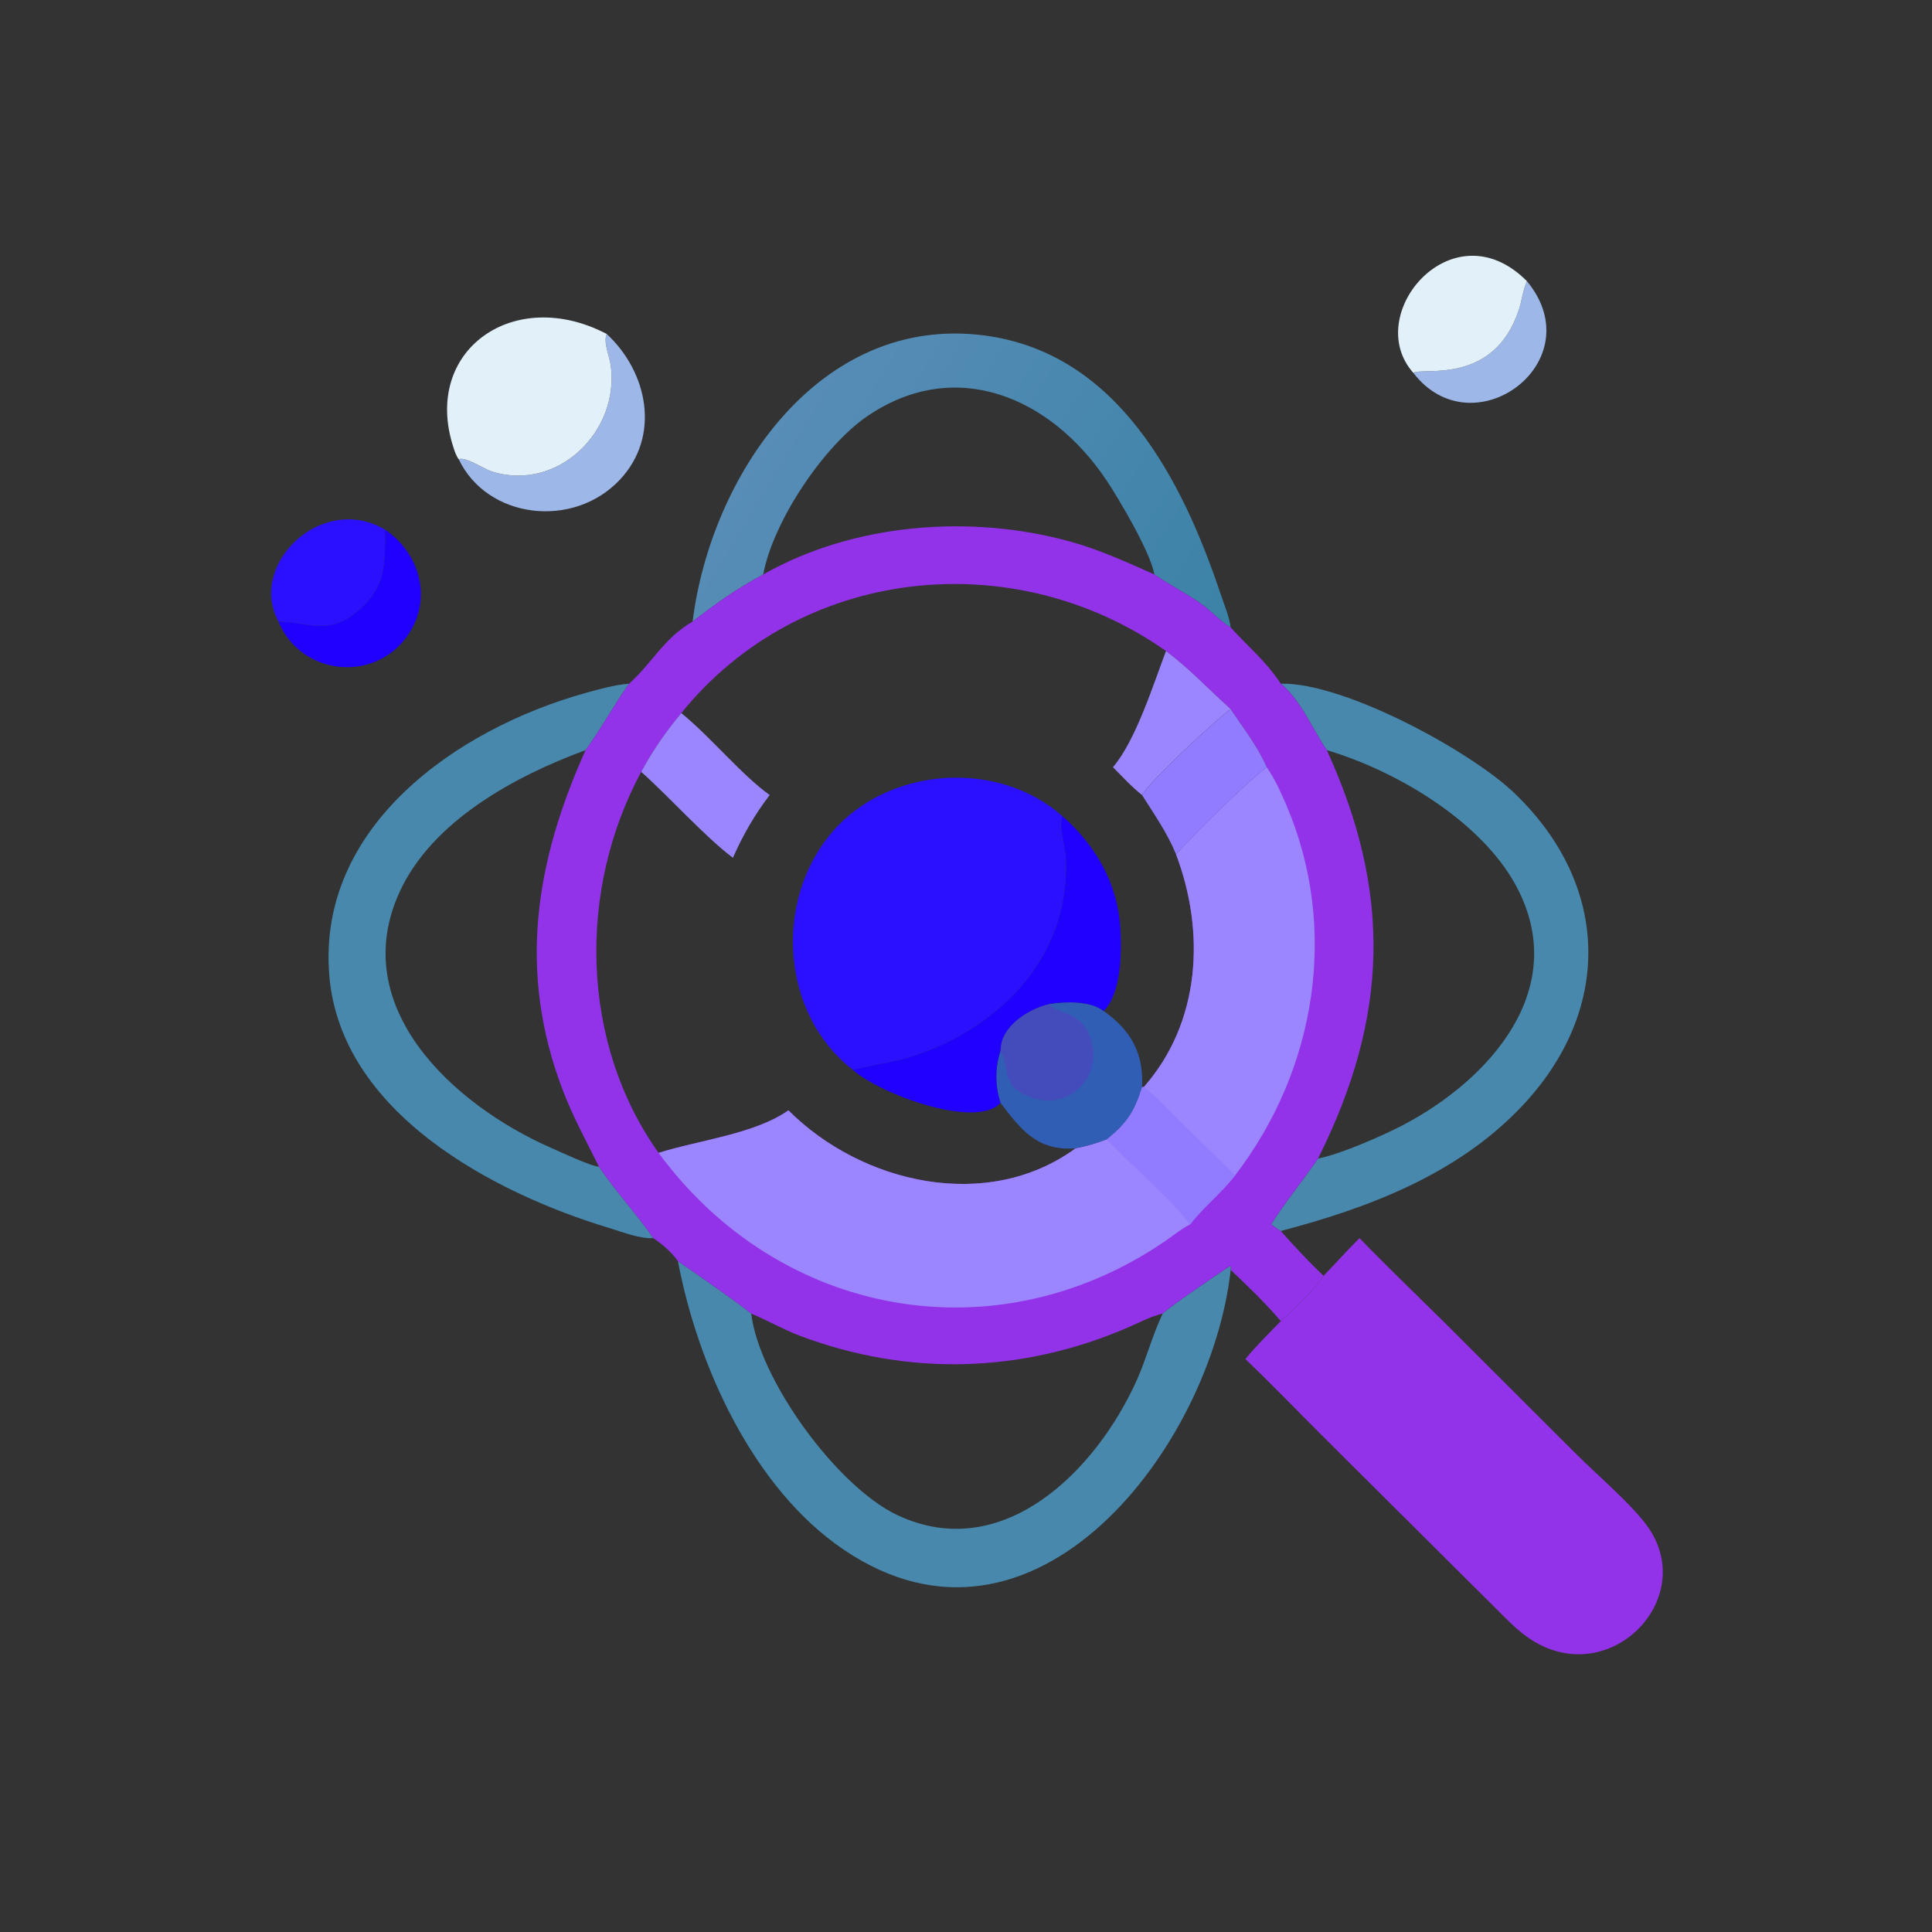<?xml version="1.0" encoding="utf-8" ?>
<svg xmlns="http://www.w3.org/2000/svg" xmlns:xlink="http://www.w3.org/1999/xlink" width="1024" height="1024">
	<rect width="100%" height="100%" fill="#333333" stroke="none"/>
	<path fill="#9DB7E8" transform="scale(2 2)" d="M404.653 74.51C422.262 95.822 390.372 119.427 374.538 98.803C376.916 97.263 395.714 102.206 402.438 82.324C403.307 79.753 403.544 77.006 404.653 74.51Z"/>
	<path fill="#2000FF" transform="scale(2 2)" d="M102.037 140.359C111.291 146.593 114.641 158.71 108.165 168.225C99.295 181.256 79.619 178.952 73.798 164.732C82.531 164.853 87.766 169.156 96.646 160.224C102.413 154.422 102.069 148.007 102.037 140.359Z"/>
	<path fill="#2A10FF" transform="scale(2 2)" d="M73.798 164.732C65.567 149.578 85.296 130.465 102.037 140.359C102.069 148.007 102.413 154.422 96.646 160.224C87.766 169.156 82.531 164.853 73.798 164.732Z"/>
	<path fill="#9DB7E8" transform="scale(2 2)" d="M121.575 121.713C123.245 120.902 128.485 124.381 130.382 124.972C147.835 130.403 164.318 114.253 161.837 96.704C161.517 94.442 159.812 90.621 160.79 88.505C171.667 98.598 175.149 115.539 164.29 127.107C151.917 140.289 129.112 137.524 121.575 121.713Z"/>
	<path fill="#E2F0FA" transform="scale(2 2)" d="M374.538 98.803C360.798 83.371 384.999 54.723 404.653 74.51C403.544 77.006 403.307 79.753 402.438 82.324C395.714 102.206 376.916 97.263 374.538 98.803Z"/>
	<path fill="#E2F0FA" transform="scale(2 2)" d="M121.575 121.713C120.894 120.868 120.463 119.495 120.127 118.455C111.851 92.798 136.258 75.65 160.79 88.505C159.812 90.621 161.517 94.442 161.837 96.704C164.318 114.253 147.835 130.403 130.382 124.972C128.485 124.381 123.245 120.902 121.575 121.713Z"/>
	<path fill="#4788AC" transform="scale(2 2)" d="M339.422 181.179C356.244 180.814 389.7 199.069 401.259 210.116C426.948 234.668 427.424 268.046 402.933 293.57C385.907 311.314 362.691 320.105 339.422 326.226C338.542 325.748 337.688 325.048 336.857 324.479C340.233 319.056 345.483 312.58 349.299 307.014C355.043 305.967 366.506 300.934 371.692 298.219C395.105 285.965 416.359 261.789 401.775 234.748C392.545 217.633 370.169 204.318 351.618 198.79C347.868 193.305 344.607 185.36 339.422 181.179Z"/>
	<path fill="#4788AC" transform="scale(2 2)" d="M173.135 328.113C169.677 328.372 164.77 326.435 161.428 325.427C130.659 316.141 90.344 294.859 87.274 258.604C83.92 218.989 121.172 193.069 155.304 183.609C159.049 182.572 162.827 181.51 166.71 181.179C162.676 186.89 159.026 193.546 155.183 198.79C136.522 205.662 114.496 217.535 105.867 236.442C91.965 266.904 120.015 292.685 145.787 304.08C148.096 305.101 156.803 309.171 158.731 309.176C163.355 316.051 168.786 321.783 173.135 328.113Z"/>
	<path fill="#4788AC" transform="scale(2 2)" d="M179.664 334.222C184.999 337.906 194.323 344.347 199.081 348.109C201.148 365.545 221.783 393.987 237.828 401.528C265.706 414.631 290.484 389.807 301.266 365.739C303.782 360.122 305.333 354.06 307.944 348.518L308.139 348.109C309.056 346.92 323.756 336.868 326.146 335.429C326.17 335.795 326.244 336.178 326.146 336.534C321.032 383.113 274.299 445.132 223.507 410.625C199.545 394.345 184.872 361.874 179.664 334.222Z"/>
	<path fill="#9233E9" transform="scale(2 2)" d="M360.283 328.113C367.492 335.566 374.988 342.749 382.36 350.04L417.621 385.24C423.071 390.731 432.589 398.773 436.757 404.729C450.286 424.063 425.87 448.618 404.87 433.918C401.731 431.721 398.932 428.75 396.217 426.052L350.098 380.168C343.427 373.498 336.871 366.666 330.04 360.163C332.91 356.615 336.268 353.407 339.422 350.106C342.279 347.705 348.93 341.181 350.751 338.109C353.953 334.812 357.026 331.347 360.283 328.113Z"/>
	<defs>
		<linearGradient id="gradient_0" gradientUnits="userSpaceOnUse" x1="315.683" y1="180.031" x2="204.899" y2="112.486">
			<stop offset="0" stop-color="#3C82A7"/>
			<stop offset="1" stop-color="#578DB7"/>
		</linearGradient>
	</defs>
	<path fill="url(#gradient_0)" transform="scale(2 2)" d="M183.546 164.732C188.344 126.191 217.051 83.237 260.78 88.888C296.18 93.462 313.353 127.17 323.476 157.415C324.419 160.233 325.755 163.347 326.146 166.281C323.343 164.612 320.94 161.862 318.218 159.941C314.242 157.136 309.884 155.002 305.922 152.233C298.429 148.916 291.363 145.649 283.43 143.469C257.212 136.265 226.235 138.615 202.265 152.233C194.271 156.638 190.436 159.416 183.546 164.732ZM202.265 152.233C226.235 138.615 257.212 136.265 283.43 143.469C291.363 145.649 298.429 148.916 305.922 152.233C304.924 146.428 296.637 132.405 293.277 127.358C278.626 105.348 253.296 94.288 229.826 110.306C218.334 118.149 204.885 138.107 202.265 152.233Z"/>
	<path fill="#9233E9" transform="scale(2 2)" d="M202.265 152.233C226.235 138.615 257.212 136.265 283.43 143.469C291.363 145.649 298.429 148.916 305.922 152.233C309.884 155.002 314.242 157.136 318.218 159.941C320.94 161.862 323.343 164.612 326.146 166.281C330.936 171.572 335.349 175.049 339.422 181.179C344.607 185.36 347.868 193.305 351.618 198.79C368.824 236.384 368.126 269.423 349.299 307.014C345.483 312.58 340.233 319.056 336.857 324.479C337.688 325.048 338.542 325.748 339.422 326.226C342.988 330.261 346.849 334.395 350.751 338.109C348.93 341.181 342.279 347.705 339.422 350.106C335.321 345.26 330.736 340.906 326.146 336.534C326.244 336.178 326.17 335.795 326.146 335.429C323.756 336.868 309.056 346.92 308.139 348.109L307.722 348.213C304.672 348.997 301.792 350.555 298.906 351.801C270.839 363.924 240.724 364.828 211.946 353.982C207.499 352.306 203.44 349.914 199.081 348.109C194.323 344.347 184.999 337.906 179.664 334.222C177.912 331.761 175.613 329.807 173.135 328.113C168.786 321.783 163.355 316.051 158.731 309.176C155.351 302.375 151.799 295.909 149.084 288.771C137.128 257.348 141.908 228.31 155.183 198.79C159.026 193.546 162.676 186.89 166.71 181.179C172.615 175.962 176.047 169.001 183.546 164.732C190.436 159.416 194.271 156.638 202.265 152.233ZM180.553 188.974C176.524 193.768 172.884 199.025 169.925 204.549C153.077 235.834 153.703 276.203 174.534 305.532C184.967 302.197 200.043 300.543 208.94 294.25C228.323 313.653 261.633 321.417 285.053 304.31C287.948 303.731 290.611 303.006 293.35 301.896C298.71 297.542 300.568 294.606 302.65 288.101L303.097 288.101C318.184 270.976 319.468 247.002 311.67 226.428C316.984 220.503 329.316 208.316 335.695 203.312C333.237 197.635 329.509 193.026 326.146 187.912C320.375 182.734 315.249 177.198 309.001 172.528C268.567 144.053 212.018 150.009 180.553 188.974Z"/>
	<path fill="#9C86FF" transform="scale(2 2)" d="M335.695 203.312C337.827 206.409 339.427 209.922 340.904 213.374C354.912 246.119 348.764 283.57 327.334 311.45C323.706 316.175 318.955 319.81 315.382 324.479C310.199 317.305 299.775 308.866 293.35 301.896C298.71 297.542 300.568 294.606 302.65 288.101L303.097 288.101C318.184 270.976 319.468 247.002 311.67 226.428C316.984 220.503 329.316 208.316 335.695 203.312Z"/>
	<path fill="#917BFF" transform="scale(2 2)" d="M303.097 288.101C305.962 290.15 308.518 293.061 311.056 295.523L327.334 311.45C323.706 316.175 318.955 319.81 315.382 324.479C310.199 317.305 299.775 308.866 293.35 301.896C298.71 297.542 300.568 294.606 302.65 288.101L303.097 288.101Z"/>
	<path fill="#9C86FF" transform="scale(2 2)" d="M174.534 305.532C184.967 302.197 200.043 300.543 208.94 294.25C228.323 313.653 261.633 321.417 285.053 304.31C287.948 303.731 290.611 303.006 293.35 301.896C299.775 308.866 310.199 317.305 315.382 324.479C312.998 325.676 310.899 327.462 308.699 328.963C263.854 359.558 206.555 349.104 174.534 305.532Z"/>
	<path fill="#9C86FF" transform="scale(2 2)" d="M309.001 172.528C315.249 177.198 320.375 182.734 326.146 187.912C322.285 190.713 304.757 206.92 302.65 210.688C299.892 208.532 297.416 205.788 294.938 203.312C300.982 196.297 305.715 181.167 309.001 172.528Z"/>
	<path fill="#917BFF" transform="scale(2 2)" d="M326.146 187.912C329.509 193.026 333.237 197.635 335.695 203.312C329.316 208.316 316.984 220.503 311.67 226.428C309.308 220.663 305.933 215.909 302.65 210.688C304.757 206.92 322.285 190.713 326.146 187.912Z"/>
	<path fill="#9C86FF" transform="scale(2 2)" d="M180.553 188.974C188.349 195.299 196.59 205.444 203.978 210.688C199.965 215.95 196.902 221.273 194.23 227.325C186.668 221.624 177.443 211.238 169.925 204.549C172.884 199.025 176.524 193.768 180.553 188.974Z"/>
	<path fill="#315EB5" transform="scale(2 2)" d="M278.15 266.052C282.255 265.38 289.076 265.192 292.492 267.935C299.806 273.103 303.14 279.298 302.65 288.101C300.568 294.606 298.71 297.542 293.35 301.896C290.611 303.006 287.948 303.731 285.053 304.31C274.758 305.144 270.408 299.11 265.145 292.29C263.67 287.773 263.661 282.938 265.145 278.445C265.122 271.94 272.607 267.313 278.15 266.052Z"/>
	<path fill="#444BBA" transform="scale(2 2)" d="M265.145 278.445C265.122 271.94 272.607 267.313 278.15 266.052C279.827 269.023 286.938 267.436 289.288 276.036C291.873 285.496 283.399 294.174 273.662 290.957C264.755 288.015 267.891 283.251 265.145 278.445Z"/>
	<path fill="#2000FF" transform="scale(2 2)" d="M281.561 216.295C290.22 223.906 296.083 233.894 296.867 245.535C297.291 251.829 297.28 263.208 292.492 267.935C289.076 265.192 282.255 265.38 278.15 266.052C272.607 267.313 265.122 271.94 265.145 278.445C263.661 282.938 263.67 287.773 265.145 292.29C258.601 299.393 233.024 289.842 226.059 283.554C226.758 283.129 237.246 281.257 239.373 280.651C263.686 273.72 283.573 254.464 282.486 227.709C282.367 224.782 280.501 218.779 281.561 216.295Z"/>
	<path fill="#2A10FF" transform="scale(2 2)" d="M226.059 283.554C206.805 268.705 205.046 238.488 220.59 220.447C235.501 203.14 264.427 201.144 281.561 216.295C280.501 218.779 282.367 224.782 282.486 227.709C283.573 254.464 263.686 273.72 239.373 280.651C237.246 281.257 226.758 283.129 226.059 283.554Z"/>
</svg>
